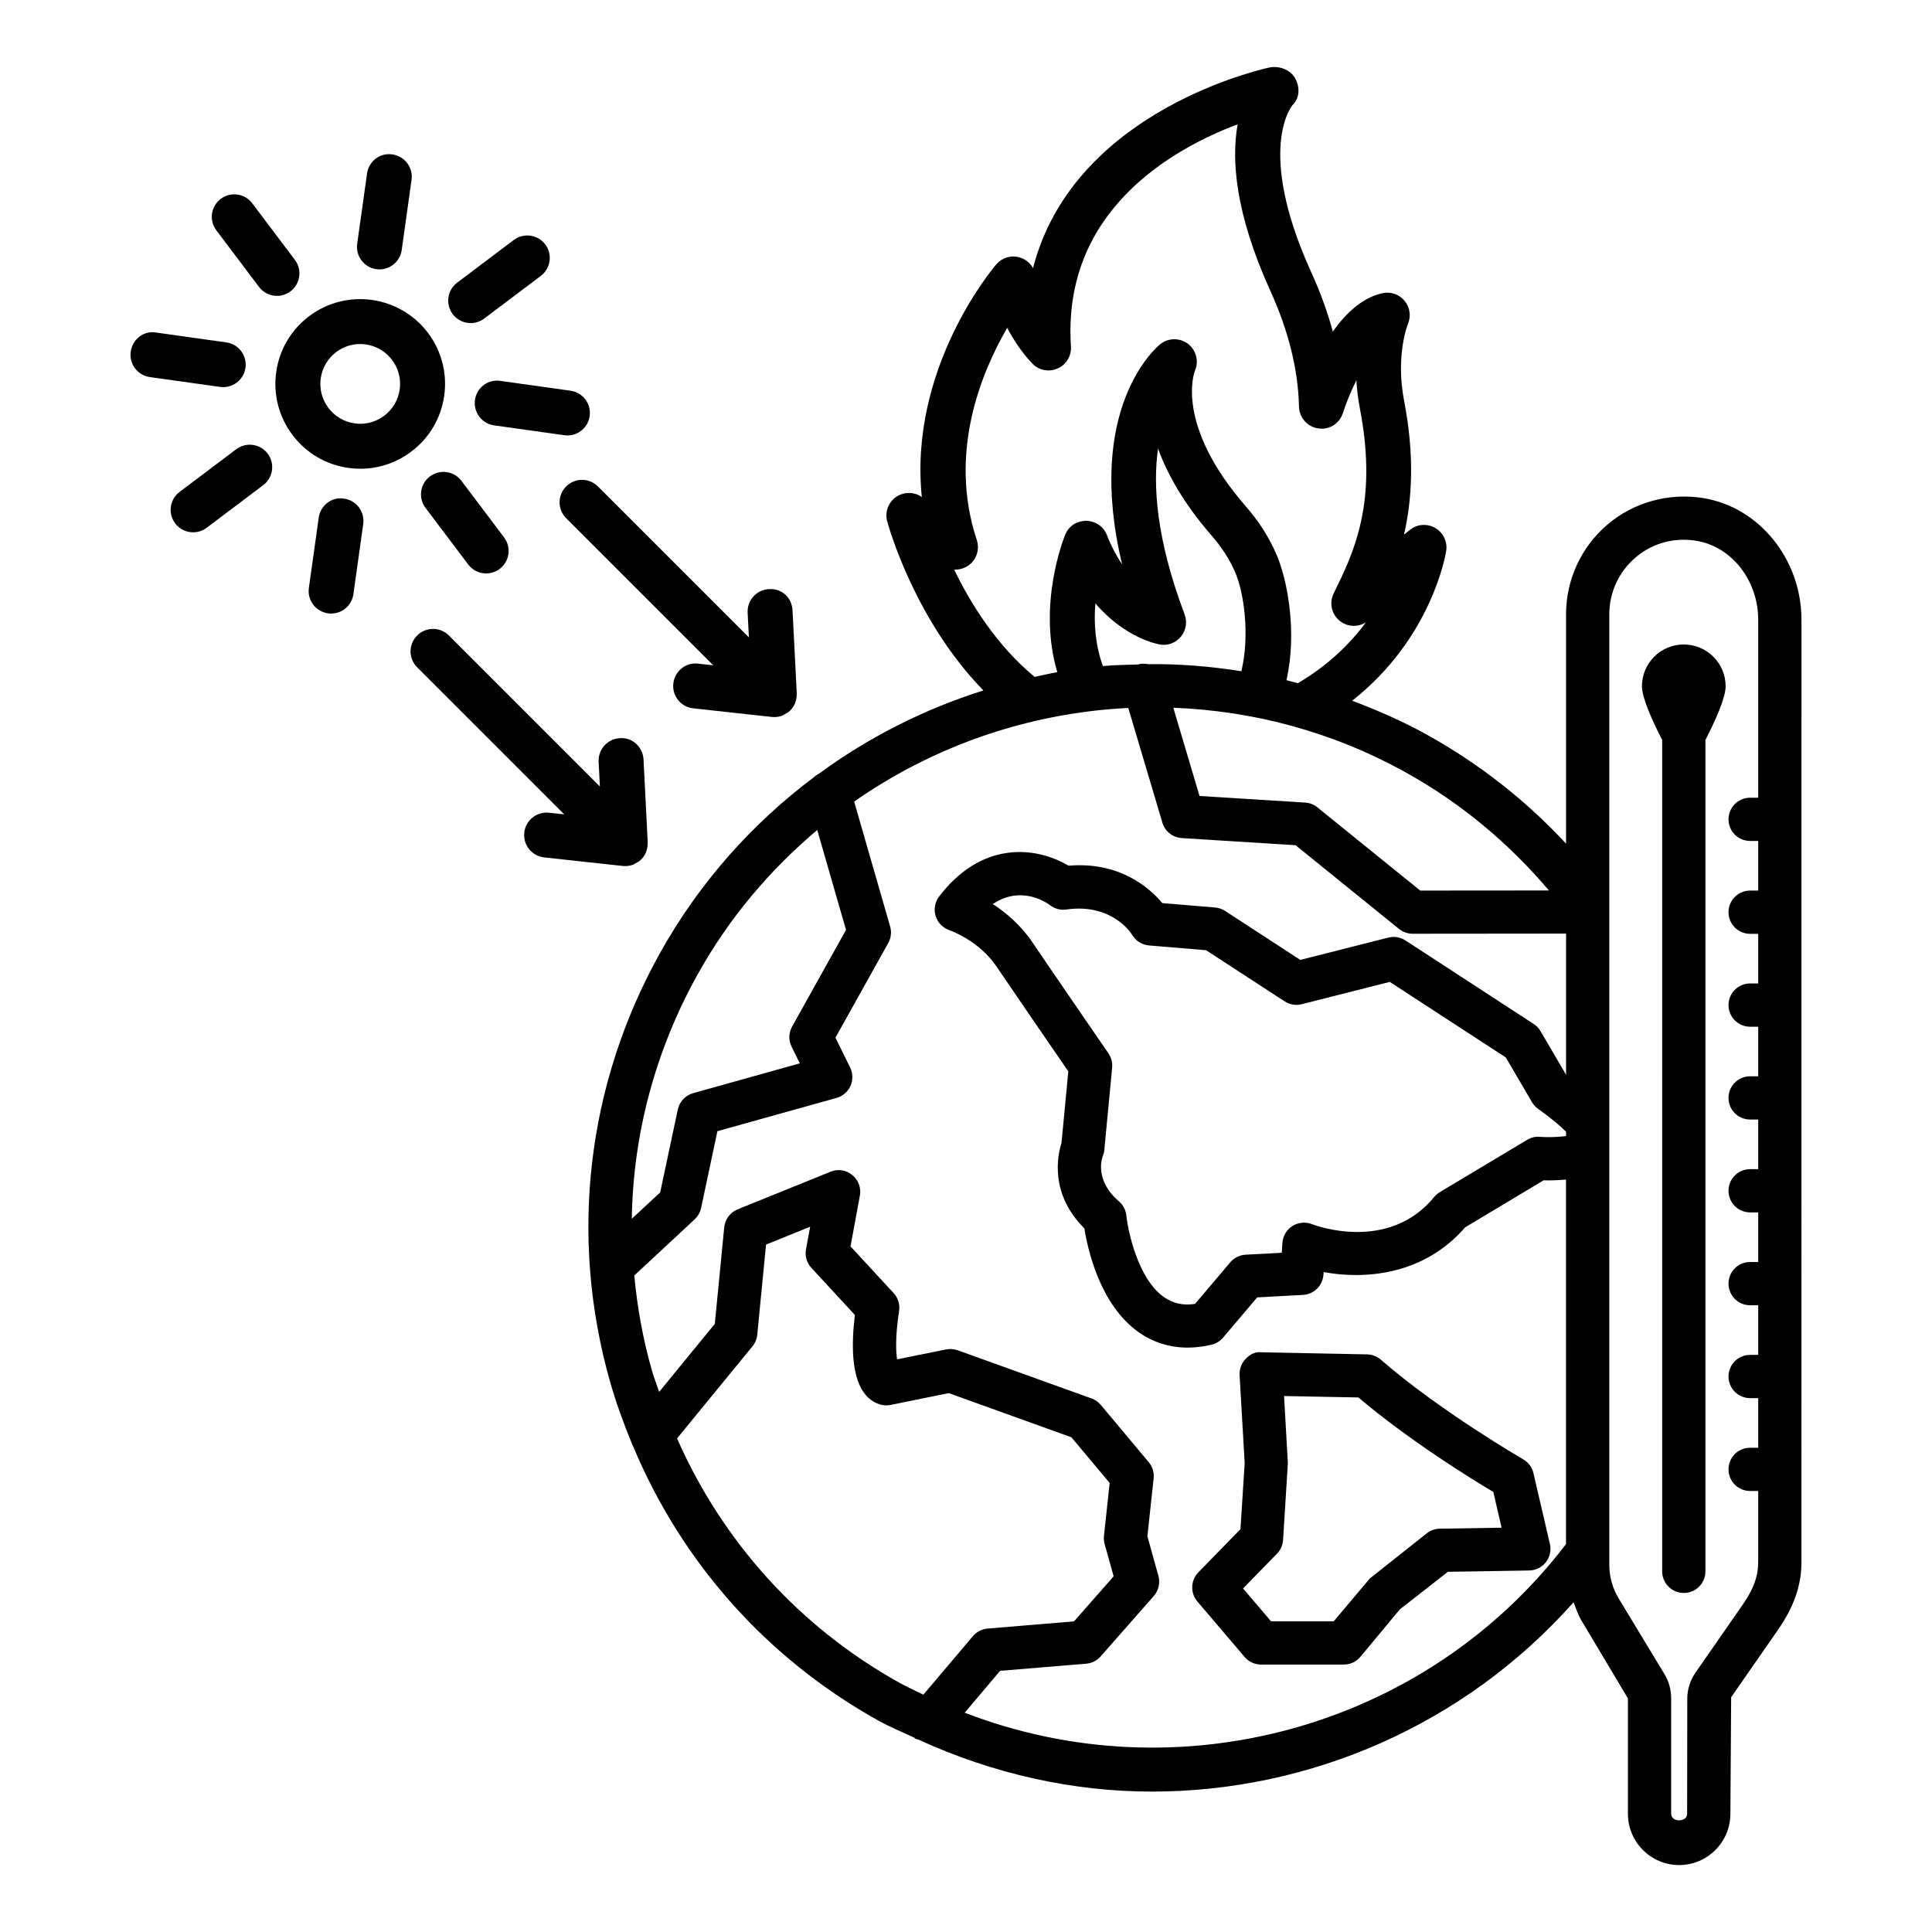 <?xml version="1.0" encoding="UTF-8"?>
<!-- Uploaded to: ICON Repo, www.iconrepo.com, Generator: ICON Repo Mixer Tools -->
<svg fill="#000000" width="800px" height="800px" version="1.1" viewBox="144 144 512 512" xmlns="http://www.w3.org/2000/svg">
 <g>
  <path d="m239.51 268.22c4.844 0 9.539-1.562 13.48-4.539 4.793-3.613 7.898-8.879 8.734-14.82 0.828-5.949-0.707-11.859-4.32-16.652-7.453-9.891-21.57-11.883-31.473-4.422-4.793 3.613-7.898 8.879-8.734 14.82-0.828 5.949 0.699 11.867 4.312 16.66 3.613 4.801 8.887 7.898 14.828 8.734 1.066 0.145 2.117 0.219 3.172 0.219zm-6.406-30.922c1.855-1.395 4.059-2.129 6.336-2.129 0.496 0 0.996 0.035 1.492 0.109 2.793 0.395 5.266 1.848 6.965 4.102 1.703 2.254 2.422 5.031 2.027 7.824s-1.848 5.266-4.102 6.965c-2.254 1.703-5.062 2.438-7.824 2.027-2.801-0.395-5.273-1.848-6.973-4.102-3.508-4.652-2.574-11.293 2.078-14.797z"/>
  <path d="m268.74 229.62c1.242 0 2.5-0.395 3.578-1.199l15.004-11.309c2.625-1.977 3.156-5.715 1.172-8.34-1.973-2.617-5.688-3.148-8.34-1.172l-15.004 11.309c-2.625 1.977-3.148 5.715-1.172 8.34 1.172 1.555 2.953 2.371 4.762 2.371z"/>
  <path d="m243.73 215.33c0.285 0.043 0.559 0.059 0.836 0.059 2.922 0 5.477-2.152 5.891-5.125l2.609-18.609c0.457-3.258-1.812-6.269-5.07-6.727-3.301-0.523-6.277 1.805-6.727 5.07l-2.609 18.609c-0.457 3.254 1.812 6.266 5.07 6.723z"/>
  <path d="m212.64 220.04c1.172 1.559 2.953 2.371 4.762 2.371 1.242 0 2.5-0.395 3.578-1.199 2.625-1.977 3.156-5.715 1.172-8.34l-11.309-15.004c-1.973-2.625-5.68-3.133-8.34-1.172-2.625 1.977-3.156 5.715-1.172 8.34z"/>
  <path d="m203.16 246.59c2.922 0 5.477-2.152 5.891-5.125 0.457-3.258-1.812-6.269-5.07-6.727l-18.609-2.609c-3.332-0.574-6.277 1.812-6.727 5.07-0.457 3.258 1.812 6.269 5.07 6.727l18.609 2.609c0.285 0.039 0.559 0.055 0.836 0.055z"/>
  <path d="m206.6 263.05-15.004 11.309c-2.625 1.977-3.156 5.715-1.172 8.34 1.172 1.559 2.953 2.371 4.762 2.371 1.242 0 2.5-0.395 3.578-1.199l15.004-11.309c2.625-1.977 3.148-5.715 1.172-8.34-1.965-2.613-5.688-3.152-8.34-1.172z"/>
  <path d="m235.19 276.14c-3.293-0.555-6.277 1.812-6.727 5.07l-2.609 18.602c-0.457 3.258 1.812 6.269 5.07 6.727 0.285 0.043 0.559 0.059 0.836 0.059 2.922 0 5.477-2.152 5.891-5.125l2.609-18.602c0.457-3.262-1.812-6.273-5.07-6.731z"/>
  <path d="m256.77 278.59 11.309 15.004c1.172 1.559 2.953 2.371 4.762 2.371 1.242 0 2.5-0.395 3.578-1.199 2.625-1.977 3.156-5.715 1.172-8.34l-11.309-15.004c-1.973-2.617-5.68-3.141-8.34-1.172-2.625 1.977-3.156 5.715-1.172 8.34z"/>
  <path d="m269.87 250c-0.457 3.258 1.812 6.269 5.07 6.727l18.602 2.609c0.285 0.043 0.559 0.059 0.836 0.059 2.922 0 5.477-2.152 5.891-5.125 0.457-3.258-1.812-6.269-5.07-6.727l-18.602-2.609c-3.281-0.504-6.277 1.809-6.727 5.066z"/>
  <path d="m309.71 373.52c0.766 0 1.512-0.152 2.215-0.43 0.164-0.066 0.297-0.207 0.453-0.289 0.5-0.254 1-0.508 1.418-0.902 0.023-0.023 0.031-0.055 0.051-0.074 0.023-0.02 0.051-0.027 0.07-0.047 0.586-0.586 1.02-1.262 1.312-1.98 0.02-0.051 0.012-0.109 0.031-0.164 0.266-0.719 0.395-1.469 0.371-2.223 0-0.047 0.027-0.09 0.023-0.141l-1.113-22.004c-0.168-3.285-2.953-5.898-6.246-5.648-3.285 0.168-5.816 2.965-5.648 6.246l0.328 6.555-40.004-40.004c-2.328-2.328-6.094-2.328-8.422 0s-2.328 6.094 0 8.422l38.98 38.98-4.023-0.438c-3.227-0.371-6.219 2-6.566 5.273-0.355 3.273 2 6.211 5.273 6.566l20.848 2.277c0.219 0.016 0.43 0.023 0.648 0.023z"/>
  <path d="m294.04 272.91c-2.328 2.328-2.328 6.094 0 8.422l38.98 38.98-4.016-0.438c-3.242-0.422-6.211 2-6.566 5.273-0.363 3.273 2 6.211 5.273 6.566l20.848 2.285c0.219 0.031 0.43 0.035 0.648 0.035 0.766 0 1.512-0.152 2.215-0.43 0.164-0.066 0.297-0.207 0.453-0.289 0.5-0.254 1-0.508 1.418-0.902 0.023-0.023 0.031-0.055 0.051-0.074 0.023-0.02 0.051-0.027 0.07-0.047 0.586-0.586 1.02-1.262 1.312-1.984 0.02-0.051 0.012-0.105 0.031-0.156 0.27-0.723 0.395-1.473 0.371-2.234 0-0.051 0.027-0.094 0.023-0.145l-1.121-22.012c-0.168-3.281-2.734-5.867-6.254-5.644-3.281 0.168-5.809 2.965-5.644 6.254l0.332 6.551-40.008-40.008c-2.324-2.328-6.09-2.328-8.418-0.004z"/>
  <path d="m473.84 583.12c1.09 1.281 2.676 2.008 4.363 2.008h21.918c1.688 0 3.301-0.742 4.379-2.035l10.457-12.582 12.742-9.965 21.539-0.348c1.73-0.031 3.359-0.828 4.438-2.195 1.062-1.367 1.453-3.141 1.062-4.828l-4.363-18.777c-0.363-1.559-1.352-2.879-2.734-3.68-0.203-0.117-21.859-12.625-37.727-26.398-1.004-0.871-2.297-1.367-3.637-1.395l-27.926-0.555c-1.715-0.234-3.129 0.598-4.246 1.746-1.105 1.148-1.688 2.703-1.602 4.305l1.352 23.301-1.121 17.523-11.156 11.445c-2.066 2.125-2.18 5.469-0.262 7.723zm8.578-27.387c0.961-0.973 1.527-2.269 1.613-3.637l1.266-20.332-1.004-17.801 19.691 0.379c13.57 11.477 29.93 21.57 35.762 25.043l2.195 9.469-16.363 0.262c-1.25 0.016-2.457 0.449-3.445 1.207l-15.098 11.969-9.586 11.375h-16.609l-7.418-8.711z"/>
  <path d="m595.31 275.98c-9.074-1.434-18.371 1.105-25.336 7.055-6.965 5.941-10.953 14.594-10.953 23.734v60.805c-10.594-11.418-22.883-21.078-36.723-28.793-6.5-3.621-13.191-6.519-19.949-9.082 21.07-16.637 24.742-38.656 24.906-39.711 0.379-2.43-0.77-4.836-2.894-6.062-2.125-1.25-4.801-1.047-6.703 0.488l-1.586 1.258c2.125-9.207 2.867-20.734 0.031-35.465-2.328-12.078 0.988-20.297 1.004-20.332 0.887-2.051 0.555-4.43-0.871-6.152-1.426-1.723-3.695-2.508-5.875-2.027-5.352 1.18-9.73 5.344-13.148 10.168-1.41-5.191-3.316-10.449-5.731-15.742-14.895-32.789-4.945-44.266-4.961-44.266 1.934-1.855 2.008-4.684 0.742-7.047-1.281-2.356-4.348-3.477-6.965-2.902-6.019 1.375-52.258 13.176-62.539 53.16-0.77-1.41-2.109-2.481-3.723-2.894-2.211-0.598-4.547 0.16-6.019 1.898-1.078 1.258-23.203 27.664-19.723 61.645l-0.066-0.043c-2.051-1.402-4.762-1.359-6.801 0.059-2.027 1.441-2.961 3.984-2.32 6.391 0.312 1.172 7.219 26.105 25.504 44.855-15.566 4.902-30.316 12.324-43.637 22.094-0.457 0.25-0.879 0.52-1.242 0.871-16.242 12.172-30.301 27.762-40.809 46.598-19.445 34.867-24.148 75.23-13.242 113.66 1.594 5.609 3.578 11.027 5.766 16.336 0.105 0.258 0.195 0.508 0.336 0.75 12.855 30.723 35.352 56.164 64.895 72.637 3.141 1.75 6.41 3.074 9.625 4.578 0.059 0.055 0.082 0.129 0.141 0.18 0.293 0.25 0.688 0.191 1.012 0.371 19.84 9.066 40.863 13.738 61.805 13.738 41.855 0 82.867-17.664 111.76-50.184 0.629 1.703 1.215 3.43 2.164 4.992l12.23 20.492v30.586c0 7.488 6.078 13.586 13.57 13.586 7.488 0 13.586-6.094 13.586-13.586l0.203-30.891 12.449-17.918c4.219-6.094 6.18-11.781 6.18-17.918l0.004-249.72c0-16.004-11.215-29.867-26.094-32.242zm-78.594 72.82c14.559 8.109 27.148 18.668 37.777 31.184l-34.113 0.027-27.258-22.055c-0.93-0.75-2.066-1.191-3.242-1.266l-27.996-1.754-6.945-23.375c21.023 0.801 42.172 6.301 61.777 17.238zm-58.785-41.98c-7.504-19.898-8.438-34.141-7.039-43.945 2.457 6.758 6.82 14.602 14.312 23.191 2.617 3.004 4.684 6.246 6.152 9.641 2.293 5.332 3.914 16.562 1.621 26.172-8.262-1.305-16.547-1.969-24.809-1.879-0.852-0.152-1.73-0.172-2.613 0.09-0.008 0.004-0.012 0.008-0.02 0.012-3.09 0.086-6.188 0.133-9.258 0.41-2.059-5.672-2.43-11.551-1.992-16.613 7.957 9.309 16.637 10.828 17.133 10.906 2.152 0.363 4.219-0.48 5.555-2.117 1.348-1.645 1.711-3.883 0.957-5.867zm-61.078-11.875c1.367 0.074 2.769-0.32 3.934-1.191 2.043-1.535 2.871-4.203 2.074-6.633-7.688-23.203 1.281-44.605 8.059-56.227 3.129 5.984 6.582 9.379 6.801 9.594 1.773 1.73 4.422 2.168 6.648 1.125 2.238-1.031 3.606-3.336 3.445-5.797-2.371-35.926 26.832-52.328 44.172-58.875-1.645 9.148-0.77 23.344 8.652 44.098 4.844 10.645 7.402 20.988 7.606 30.73 0.074 2.91 2.227 5.352 5.106 5.766 2.981 0.465 5.644-1.316 6.531-4.078 0.859-2.66 2.109-5.746 3.578-8.684 0.133 2.398 0.438 4.969 0.961 7.68 4.785 24.891-1.746 38.156-6.981 48.809-1.234 2.5-0.566 5.527 1.602 7.273 1.992 1.613 4.801 1.758 6.938 0.387-4.086 5.586-9.934 11.355-18.027 16.133-1.008-0.27-2.016-0.547-3.027-0.793 2.918-12.855 0.195-26.738-2.621-33.266-1.949-4.539-4.684-8.836-8.113-12.762-18.879-21.664-13.715-35.488-13.527-35.961 1.105-2.516 0.348-5.461-1.82-7.141-2.18-1.656-5.223-1.637-7.375 0.086-0.918 0.742-20.043 16.754-10.094 58.359-1.426-2.102-2.809-4.66-4.027-7.766-0.871-2.269-3.055-3.766-5.484-3.789-2.719 0.066-4.641 1.441-5.57 3.68-0.348 0.84-7.434 18.504-2.094 36.434-2.023 0.348-4.012 0.82-6.019 1.25-10.016-8.281-16.945-19.395-21.324-28.441zm-85.422 172.05c0.352-22.492 6.246-44.688 17.516-64.883 8.363-14.996 19.219-27.699 31.633-38.152l7.625 26.473-14.289 25.621c-0.918 1.645-0.969 3.637-0.137 5.324l2.18 4.422-28.266 7.898c-2.059 0.582-3.621 2.254-4.066 4.336l-4.668 21.961zm70.832 122.9c-26.5-14.781-46.812-37.406-58.84-64.695l19.984-24.402c0.719-0.871 1.164-1.949 1.273-3.082l2.328-23.879 11.691-4.742-1.098 5.965c-0.336 1.789 0.195 3.606 1.426 4.93l11.527 12.492c-2.094 17.25 2.391 22.441 6.668 23.723 0.902 0.262 1.848 0.32 2.777 0.117l15.438-3.129 32.5 11.707 10.137 12.102-1.512 14.02c-0.074 0.711-0.016 1.453 0.176 2.152l2.387 8.566-10.5 11.941-22.887 1.906c-1.52 0.133-2.922 0.844-3.906 2.008l-13.129 15.512c-2.152-1.062-4.328-2.035-6.441-3.211zm176.76-144.82c-2.391 0.312-5.254 0.332-6.91 0.203-1.207-0.133-2.371 0.176-3.418 0.801l-23.125 13.848c-0.555 0.336-1.062 0.77-1.484 1.281-12.16 14.82-31.562 7.535-32.418 7.199-1.703-0.668-3.621-0.465-5.148 0.496-1.543 0.973-2.531 2.617-2.66 4.438l-0.188 2.66-9.57 0.508c-1.57 0.086-3.055 0.816-4.074 2.019l-9.324 11.012c-3.227 0.523-5.949-0.176-8.32-1.848-6.75-4.801-9.426-17.191-9.891-21.57-0.16-1.453-0.859-2.82-1.977-3.766-6.5-5.539-4.492-11.418-4.277-11.969 0.23-0.555 0.379-1.121 0.422-1.715l2.066-21.73c0.133-1.34-0.219-2.676-0.973-3.781 0-0.016-14.281-20.762-20.188-29.488-3.106-4.59-7.039-7.859-10.465-10.086 7.293-4.894 13.766-0.734 15.191 0.312 1.234 0.953 2.793 1.352 4.336 1.125 12.102-1.715 17.207 6.391 17.379 6.684 0.93 1.621 2.606 2.684 4.481 2.844l15.141 1.266 20.812 13.555c1.324 0.863 2.981 1.156 4.539 0.75l23.328-5.91 30.746 20.027 6.953 11.867c0.406 0.699 0.961 1.309 1.629 1.773 3.746 2.676 6 4.644 7.387 6.051zm0-16.258-6.762-11.551c-0.449-0.77-1.078-1.426-1.82-1.906l-33.988-22.137c-1.324-0.863-2.965-1.156-4.539-0.75l-23.328 5.91-19.91-12.973c-0.785-0.516-1.703-0.828-2.648-0.91l-14.008-1.172c-3.359-4.008-11.227-11.047-24.828-9.91-3.012-1.758-8.855-4.379-16.07-3.418-6.91 0.91-13.047 4.801-18.246 11.578-1.121 1.469-1.453 3.391-0.926 5.156 0.539 1.773 1.914 3.18 3.656 3.773 0.078 0.023 7.805 2.715 12.449 9.586 4.894 7.227 15.512 22.68 19.059 27.828l-1.805 18.98c-1.031 3.227-3.227 13.438 6.062 22.629 0.918 5.746 4.144 20.215 14.324 27.473 3.84 2.734 8.277 4.129 13.074 4.129 2.035 0 4.144-0.262 6.281-0.758 1.191-0.277 2.269-0.945 3.07-1.875l9.047-10.676 12.145-0.656c2.894-0.16 5.207-2.441 5.41-5.324l0.059-0.727c10.703 1.977 26.383 0.961 37.496-11.852l20.797-12.465c1.5 0.047 3.648 0.004 5.934-0.199v96.613c-37.473 49.008-102.95 66.477-159.35 44.672l9.383-11.094 22.828-1.891c1.469-0.133 2.852-0.816 3.824-1.934l14.078-16.012c1.281-1.453 1.73-3.445 1.223-5.324l-2.922-10.5 1.656-15.359c0.16-1.543-0.305-3.098-1.309-4.289l-12.695-15.156c-0.656-0.785-1.496-1.367-2.441-1.715l-35.473-12.77c-0.98-0.336-2.035-0.438-3.082-0.219l-12.98 2.617c-0.336-2.066-0.516-5.965 0.523-12.828 0.254-1.715-0.277-3.477-1.461-4.742l-11.418-12.363 2.481-13.422c0.387-2.066-0.387-4.16-2.016-5.484-1.613-1.34-3.824-1.688-5.773-0.871l-24.602 9.965c-1.977 0.801-3.344 2.633-3.555 4.754l-2.5 25.613-14.746 18.004c-0.648-1.953-1.406-3.852-1.973-5.844-2.348-8.258-3.832-16.617-4.621-24.988l16.004-14.891c0.863-0.816 1.461-1.863 1.703-3.012l4.328-20.348 31.566-8.812c1.645-0.465 2.996-1.629 3.695-3.184 0.691-1.559 0.664-3.344-0.086-4.871l-3.898-7.914 13.992-25.09c0.742-1.332 0.926-2.91 0.5-4.379l-9.535-33.098c18.559-12.965 39.945-21.121 62.223-23.906 0.184-0.008 0.355-0.047 0.539-0.074 3.281-0.398 6.57-0.668 9.883-0.832l9.039 30.395c0.684 2.305 2.734 3.934 5.133 4.086l30.164 1.891 27.414 22.188c1.02 0.828 2.297 1.273 3.606 1.273l40.664-0.039v37.398zm50.918-73.414h-2.137c-3.172 0-5.731 2.566-5.731 5.731 0 3.164 2.559 5.731 5.731 5.731h2.137v13.148h-2.137c-3.172 0-5.731 2.566-5.731 5.731 0 3.164 2.559 5.731 5.731 5.731h2.137v13.148h-2.137c-3.172 0-5.731 2.566-5.731 5.731 0 3.164 2.559 5.738 5.731 5.738h2.137v13.133h-2.137c-3.172 0-5.731 2.559-5.731 5.731s2.559 5.731 5.731 5.731h2.137v13.148h-2.137c-3.172 0-5.731 2.559-5.731 5.731s2.559 5.731 5.731 5.731h2.137v13.148h-2.137c-3.172 0-5.731 2.559-5.731 5.731s2.559 5.731 5.731 5.731h2.137v13.148h-2.137c-3.172 0-5.731 2.559-5.731 5.731s2.559 5.731 5.731 5.731h2.137v13.148h-2.137c-3.172 0-5.731 2.559-5.731 5.731s2.559 5.731 5.731 5.731h2.137v18.805c0 3.797-1.234 7.199-4.144 11.375l-12.48 17.961c-1.441 2.125-2.168 4.449-2.168 6.894l-0.043 30.5c0 2.328-4.231 2.328-4.231 0v-30.586c0-2.285-0.609-4.508-1.805-6.473l-12.086-19.969c-1.629-2.691-2.5-5.773-2.5-8.93v-251.94c0-5.781 2.531-11.25 6.938-15.008 3.621-3.098 8.07-4.719 12.77-4.719 1.09 0 2.195 0.086 3.316 0.27 9.367 1.492 16.434 10.488 16.434 20.914z"/>
  <path d="m590.22 314.79c-6.125 0-11.09 4.965-11.09 11.09 0 2.996 2.656 8.934 5.367 14.23l-0.004 220.31c0 3.172 2.559 5.731 5.731 5.731s5.731-2.559 5.731-5.731v-220.32c2.707-5.289 5.356-11.219 5.356-14.211 0.004-6.125-4.965-11.094-11.09-11.094z"/>
 </g>
</svg>